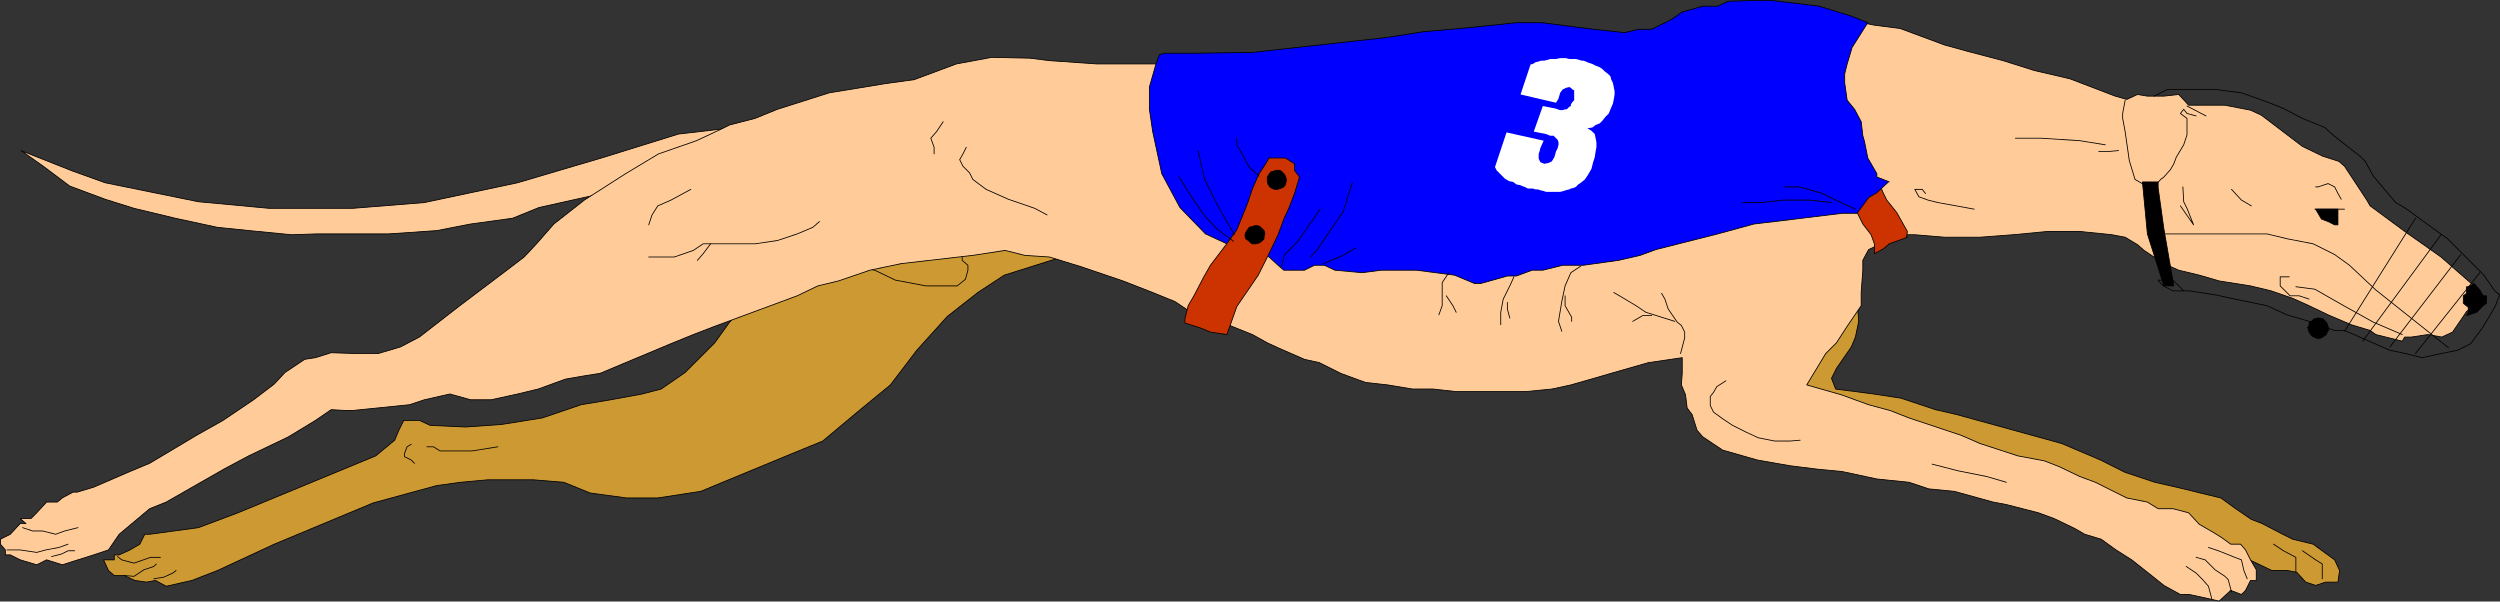 <?xml version="1.0" encoding="UTF-8" standalone="no"?>
<svg
   version="1.0"
   width="129.595mm"
   height="31.181mm"
   id="svg83"
   sodipodi:docname="Dog Racing 1.wmf"
   xmlns:inkscape="http://www.inkscape.org/namespaces/inkscape"
   xmlns:sodipodi="http://sodipodi.sourceforge.net/DTD/sodipodi-0.dtd"
   xmlns="http://www.w3.org/2000/svg"
   xmlns:svg="http://www.w3.org/2000/svg">
  <rect width="100%" height="100%" fill="#333333" stroke="none"/>
  <sodipodi:namedview
     id="namedview83"
     pagecolor="#ffffff"
     bordercolor="#000000"
     borderopacity="0.25"
     inkscape:showpageshadow="2"
     inkscape:pageopacity="0.0"
     inkscape:pagecheckerboard="0"
     inkscape:deskcolor="#d1d1d1"
     inkscape:document-units="mm" />
  <defs
     id="defs1">
    <pattern
       id="WMFhbasepattern"
       patternUnits="userSpaceOnUse"
       width="6"
       height="6"
       x="0"
       y="0" />
  </defs>
  <path
     style="fill:#cc9933;fill-opacity:1;fill-rule:evenodd;stroke:none"
     d="m 209.029,50.033 -12.282,3.88 -5.171,3.395 -5.979,4.688 -5.979,6.628 -5.171,6.79 -6.302,5.173 -6.949,5.82 -7.11,2.91 -16.806,6.951 -8.403,1.293 h -6.141 l -7.11,-0.97 -5.171,-2.102 -5.979,-0.485 h -8.888 l -5.333,0.485 -4.686,0.647 -12.443,3.395 -19.392,8.083 -11.15,5.173 -5.01,1.94 -5.01,1.132 -2.101,-1.132 -1.778,0.323 -2.262,-0.323 -2.101,-0.97 h -1.939 l -1.131,-0.97 -0.97,-2.102 h 2.101 v -0.97 h 0.97 l 2.101,-0.97 1.939,-1.132 0.97,-1.94 h 0.97 l 9.534,-1.293 7.757,-2.91 26.987,-11.154 3.717,-3.071 0.808,-1.94 0.97,-1.94 h 3.07 l 2.101,0.97 6.949,0.323 6.949,-0.485 8.08,-1.293 7.595,-2.587 5.818,-0.97 6.141,-1.132 3.717,-0.97 4.686,-3.233 5.818,-5.82 2.909,-4.041 8.242,-9.214 10.019,-6.951 14.221,-3.071 h 14.221 l 14.221,2.102 z"
     id="path1" />
  <path
     style="fill:none;stroke:#000000;stroke-width:0.162px;stroke-linecap:round;stroke-linejoin:round;stroke-miterlimit:4;stroke-dasharray:none;stroke-opacity:1"
     d="m 209.029,50.033 -12.282,3.88 -5.171,3.395 -5.979,4.688 -5.979,6.628 -5.171,6.79 -6.302,5.173 -6.949,5.82 -7.11,2.91 -16.806,6.951 -8.403,1.293 h -6.141 l -7.11,-0.97 -5.171,-2.102 -5.979,-0.485 h -8.888 l -5.333,0.485 -4.686,0.647 -12.443,3.395 -19.392,8.083 -11.15,5.173 -5.01,1.94 -5.01,1.132 -2.101,-1.132 -1.778,0.323 -2.262,-0.323 -2.101,-0.97 h -1.939 l -1.131,-0.97 -0.97,-2.102 h 2.101 v -0.97 h 0.97 l 2.101,-0.97 1.939,-1.132 0.97,-1.94 h 0.97 l 9.534,-1.293 7.757,-2.91 26.987,-11.154 3.717,-3.071 0.808,-1.94 0.97,-1.94 h 3.07 l 2.101,0.97 6.949,0.323 6.949,-0.485 8.08,-1.293 7.595,-2.587 5.818,-0.97 6.141,-1.132 3.717,-0.97 4.686,-3.233 5.818,-5.82 2.909,-4.041 8.242,-9.214 10.019,-6.951 14.221,-3.071 h 14.221 l 14.221,2.102 5.171,4.041 v 0"
     id="path2" />
  <path
     style="fill:#ffcc99;fill-opacity:1;fill-rule:evenodd;stroke:none"
     d="m 148.106,24.491 -15.19,1.778 -14.544,4.526 -16.968,5.011 -18.261,3.88 -14.059,1.132 H 52.762 L 38.865,39.525 20.604,35.807 14.302,33.544 7.353,30.796 4.121,29.502 l 4.363,3.071 5.171,3.88 6.949,2.587 5.656,1.778 8.08,1.94 8.242,1.778 6.302,0.647 8.242,0.808 4.848,-0.162 h 7.11 6.949 l 9.534,-0.647 6.626,-1.293 8.242,-1.132 5.171,-2.102 13.09,-2.91 h 5.171 l 3.07,-1.132 21.331,-12.124 v 0 z"
     id="path3" />
  <path
     style="fill:none;stroke:#000000;stroke-width:0.162px;stroke-linecap:round;stroke-linejoin:round;stroke-miterlimit:4;stroke-dasharray:none;stroke-opacity:1"
     d="m 148.106,24.491 -15.19,1.778 -14.544,4.526 -16.968,5.011 -18.261,3.88 -14.059,1.132 H 52.762 L 38.865,39.525 20.604,35.807 14.302,33.544 7.353,30.796 4.121,29.502 l 4.363,3.071 5.171,3.88 6.949,2.587 5.656,1.778 8.08,1.94 8.242,1.778 6.302,0.647 8.242,0.808 4.848,-0.162 h 7.11 6.949 l 9.534,-0.647 6.626,-1.293 8.242,-1.132 5.171,-2.102 13.09,-2.91 h 5.171 l 3.07,-1.132 21.331,-12.124 v 0"
     id="path4" />
  <path
     style="fill:#cc9933;fill-opacity:1;fill-rule:evenodd;stroke:none"
     d="m 363.519,54.721 0.646,8.245 -0.646,3.071 -0.808,1.94 -2.909,4.203 -0.97,1.94 0.808,2.102 7.434,0.97 5.333,0.808 6.787,2.263 4.202,0.97 11.15,3.071 9.373,2.587 7.595,3.233 4.848,2.425 5.818,1.94 5.656,1.293 3.232,0.808 4.04,0.97 2.909,2.102 3.07,2.102 2.101,0.808 4.04,2.102 1.939,0.97 4.04,0.97 2.424,1.778 1.778,1.293 0.97,2.102 -0.323,2.263 h -2.424 l -1.939,0.647 -1.939,-0.647 -1.778,-1.94 -1.778,-0.323 h -3.07 l -7.11,-3.395 -4.04,-0.647 -8.08,-2.102 -11.15,-3.88 -16.16,-5.173 -9.211,-4.203 -22.301,-6.951 -13.09,-3.071 -6.302,-3.071 -2.909,-3.88 6.949,-8.245 4.202,-6.143 2.909,-3.071 z"
     id="path5" />
  <path
     style="fill:none;stroke:#000000;stroke-width:0.162px;stroke-linecap:round;stroke-linejoin:round;stroke-miterlimit:4;stroke-dasharray:none;stroke-opacity:1"
     d="m 363.519,54.721 0.646,8.245 -0.646,3.071 -0.808,1.94 -2.909,4.203 -0.97,1.94 0.808,2.102 7.434,0.97 5.333,0.808 6.787,2.263 4.202,0.97 11.15,3.071 9.373,2.587 7.595,3.233 4.848,2.425 5.818,1.94 5.656,1.293 3.232,0.808 4.04,0.97 2.909,2.102 3.07,2.102 2.101,0.808 4.04,2.102 1.939,0.97 4.04,0.97 2.424,1.778 1.778,1.293 0.97,2.102 -0.323,2.263 h -2.424 l -1.939,0.647 -1.939,-0.647 -1.778,-1.94 -1.778,-0.323 h -3.07 l -7.11,-3.395 -4.04,-0.647 -8.08,-2.102 -11.15,-3.88 -16.16,-5.173 -9.211,-4.203 -22.301,-6.951 -13.09,-3.071 -6.302,-3.071 -2.909,-3.88 6.949,-8.245 4.202,-6.143 2.909,-3.071 4.686,-3.233 v 0"
     id="path6" />
  <path
     style="fill:#cc9933;fill-opacity:1;fill-rule:evenodd;stroke:none"
     d="m 189.637,50.033 h -1.131 v 0.97 l 1.131,0.97 v 0.97 l -0.485,1.778 -1.616,1.293 h -3.07 -3.07 l -5.979,-1.132 -4.04,-1.94 -5.171,-0.97 -0.97,-1.94 10.181,-3.071 h 9.05 l 5.171,3.071 z"
     id="path7" />
  <path
     style="fill:none;stroke:#000000;stroke-width:0.162px;stroke-linecap:round;stroke-linejoin:round;stroke-miterlimit:4;stroke-dasharray:none;stroke-opacity:1"
     d="m 189.637,50.033 h -1.131 v 0.97 l 1.131,0.97 v 0.97 l -0.485,1.778 -1.616,1.293 h -3.07 -3.07 l -5.979,-1.132 -4.04,-1.94 -5.171,-0.97 -0.97,-1.94 10.181,-3.071 h 9.05 l 5.171,3.071 v 0"
     id="path8" />
  <path
     style="fill:#ffcc99;fill-opacity:1;fill-rule:evenodd;stroke:none"
     d="m 484.557,57.954 0.162,-1.94 -6.464,-5.658 -7.11,-5.011 -6.787,-5.011 -0.646,-1.132 -4.363,-6.628 -1.131,-0.97 -3.07,-0.97 -4.04,-1.94 -4.04,-3.071 -4.04,-3.071 -2.101,-0.97 -5.01,-0.97 h -2.101 -2.909 -2.101 l -1.939,-2.102 -2.909,0.323 h -3.232 l -1.939,-0.323 -2.101,0.97 -2.262,-0.647 -8.888,-3.395 -6.949,-1.617 -6.141,-1.94 -6.787,-1.778 -4.686,-1.293 -5.656,-2.102 -3.07,-1.132 -5.01,-0.647 -3.232,-0.647 h -1.131 -1.939 L 334.592,5.254 228.098,12.528 h -6.141 -6.949 l -9.373,-0.647 -3.878,-0.485 -7.434,-0.162 -6.949,1.293 -8.242,3.071 -5.818,0.808 -10.827,1.778 -10.181,3.233 -4.363,1.778 -5.01,1.293 -1.293,0.647 -5.171,2.425 -7.434,2.587 -6.464,3.88 -8.08,5.173 -5.979,4.688 -3.394,3.88 -2.424,2.587 -3.394,2.587 -9.211,6.951 -7.918,6.143 -3.717,1.94 -4.363,1.293 h -4.363 l -4.848,-0.162 -3.07,0.97 -2.101,0.323 -3.878,2.587 -2.101,2.263 -4.04,3.071 -5.979,4.041 -5.171,2.91 -9.211,5.496 -3.878,1.617 -7.11,3.071 -3.232,0.97 h -0.808 l -2.101,1.132 -0.97,0.808 H 9.13 L 7.191,100.47 6.06,101.602 H 3.959 l 1.131,0.97 H 3.959 l -1.939,2.102 -1.939,0.97 v 0.97 l 0.97,1.132 v 0.97 h 0.97 l 1.939,0.97 3.232,0.97 1.939,-0.97 3.07,0.97 6.141,-1.94 2.909,-0.97 2.101,-3.071 5.979,-5.011 3.232,-1.293 11.312,-6.466 4.848,-2.587 7.757,-3.718 5.333,-3.233 3.07,-2.102 2.909,0.162 h 1.293 l 11.15,-1.132 2.909,-0.97 5.01,-1.132 4.04,1.132 h 4.04 l 5.171,-1.132 4.04,-0.97 5.333,-1.94 3.717,-0.647 3.07,-0.485 5.01,-2.102 8.888,-3.718 4.363,-1.778 4.202,-1.617 16.16,-5.981 4.04,-1.94 4.04,-0.97 6.141,-2.102 6.141,-1.293 14.059,-1.617 6.302,-0.97 3.878,0.97 4.848,0.323 6.302,1.94 8.08,2.748 5.818,2.263 4.363,1.778 2.909,1.94 4.04,0.97 4.202,1.94 4.04,1.617 2.909,1.617 2.101,0.97 5.171,2.263 2.909,0.647 4.202,2.102 4.848,1.778 4.363,0.485 4.848,0.808 h 4.04 l 4.363,0.485 h 3.717 6.464 3.717 l 5.01,-0.485 3.717,-0.808 4.525,-1.293 3.878,-1.132 6.787,-1.94 6.626,-0.97 v 3.071 l -0.162,2.263 0.808,1.94 0.323,2.587 0.97,1.293 0.97,3.071 1.131,1.293 3.878,2.587 6.787,1.94 6.464,1.132 5.171,0.647 5.01,0.485 6.787,1.455 6.302,0.647 3.878,1.293 5.01,0.485 7.595,2.102 2.586,0.485 6.302,1.617 3.07,1.132 4.04,1.94 1.939,1.132 3.232,0.97 2.909,2.102 3.07,1.94 3.07,2.425 3.232,2.587 3.232,1.778 h 1.778 l 3.717,0.808 2.101,0.485 2.262,-2.102 2.101,0.808 0.808,-0.808 0.97,-1.94 h 1.131 v -2.102 l -1.131,-1.94 -0.97,-1.94 -0.97,-1.132 h -1.939 l -1.778,-1.293 -1.293,-0.808 -1.939,-1.132 -1.131,-0.647 -2.101,-2.263 -3.07,-0.808 h -2.909 l -2.101,-1.293 -4.04,-0.808 -6.141,-3.071 -3.07,-1.132 -4.04,-1.94 -2.909,-1.132 -5.171,-0.97 -7.434,-2.425 -3.717,-1.617 -2.909,-0.97 -7.272,-2.425 -3.717,-1.455 -4.202,-1.132 -5.333,-1.94 -6.787,-1.94 3.717,-6.143 2.101,-2.102 2.101,-3.233 2.747,-4.041 v -2.587 l 0.323,-4.365 v -1.94 l 1.131,-2.102 4.04,-1.94 2.909,-0.97 h 2.101 l 5.818,0.485 h 6.949 l 6.464,-0.485 6.787,-0.647 h 6.302 l 6.302,0.647 2.586,0.485 2.424,1.455 1.293,1.132 3.878,2.587 2.909,1.293 4.04,0.97 3.878,1.132 3.07,0.485 3.07,0.485 4.04,0.97 4.202,1.455 3.232,1.455 3.717,1.778 4.525,1.94 3.717,1.132 1.131,0.808 5.171,1.293 0.485,-0.808 h 1.293 l 3.232,-0.485 2.747,0.485 2.101,-0.97 2.101,-3.071 0.646,-0.97 1.454,-1.132 0.97,-0.808 -0.97,-1.132 v 0 z"
     id="path9" />
  <path
     style="fill:none;stroke:#000000;stroke-width:0.162px;stroke-linecap:round;stroke-linejoin:round;stroke-miterlimit:4;stroke-dasharray:none;stroke-opacity:1"
     d="m 484.557,57.954 0.162,-1.94 -6.464,-5.658 -7.11,-5.011 -6.787,-5.011 -0.646,-1.132 -4.363,-6.628 -1.131,-0.97 -3.07,-0.97 -4.04,-1.94 -4.04,-3.071 -4.04,-3.071 -2.101,-0.97 -5.01,-0.97 h -2.101 -2.909 -2.101 l -1.939,-2.102 -2.909,0.323 h -3.232 l -1.939,-0.323 -2.101,0.97 -2.262,-0.647 -8.888,-3.395 -6.949,-1.617 -6.141,-1.94 -6.787,-1.778 -4.686,-1.293 -5.656,-2.102 -3.07,-1.132 -5.01,-0.647 -3.232,-0.647 h -1.131 -1.939 L 334.592,5.254 228.098,12.528 h -6.141 -6.949 l -9.373,-0.647 -3.878,-0.485 -7.434,-0.162 -6.949,1.293 -8.242,3.071 -5.818,0.808 -10.827,1.778 -10.181,3.233 -4.363,1.778 -5.01,1.293 -1.293,0.647 -5.171,2.425 -7.434,2.587 -6.464,3.88 -8.08,5.173 -5.979,4.688 -3.394,3.88 -2.424,2.587 -3.394,2.587 -9.211,6.951 -7.918,6.143 -3.717,1.94 -4.363,1.293 h -4.363 l -4.848,-0.162 -3.07,0.97 -2.101,0.323 -3.878,2.587 -2.101,2.263 -4.04,3.071 -5.979,4.041 -5.171,2.91 -9.211,5.496 -3.878,1.617 -7.11,3.071 -3.232,0.97 h -0.808 l -2.101,1.132 -0.97,0.808 H 9.13 L 7.191,100.47 6.06,101.602 H 3.959 l 1.131,0.97 H 3.959 l -1.939,2.102 -1.939,0.97 v 0.97 l 0.97,1.132 v 0.97 h 0.97 l 1.939,0.97 3.232,0.97 1.939,-0.97 3.07,0.97 6.141,-1.94 2.909,-0.97 2.101,-3.071 5.979,-5.011 3.232,-1.293 11.312,-6.466 4.848,-2.587 7.757,-3.718 5.333,-3.233 3.07,-2.102 2.909,0.162 h 1.293 l 11.15,-1.132 2.909,-0.97 5.01,-1.132 4.04,1.132 h 4.04 l 5.171,-1.132 4.04,-0.97 5.333,-1.94 3.717,-0.647 3.07,-0.485 5.01,-2.102 8.888,-3.718 4.363,-1.778 4.202,-1.617 16.16,-5.981 4.04,-1.94 4.04,-0.97 6.141,-2.102 6.141,-1.293 14.059,-1.617 6.302,-0.97 3.878,0.97 4.848,0.323 6.302,1.94 8.08,2.748 5.818,2.263 4.363,1.778 2.909,1.94 4.04,0.97 4.202,1.94 4.04,1.617 2.909,1.617 2.101,0.97 5.171,2.263 2.909,0.647 4.202,2.102 4.848,1.778 4.363,0.485 4.848,0.808 h 4.04 l 4.363,0.485 h 3.717 6.464 3.717 l 5.01,-0.485 3.717,-0.808 4.525,-1.293 3.878,-1.132 6.787,-1.94 6.626,-0.97 v 3.071 l -0.162,2.263 0.808,1.94 0.323,2.587 0.97,1.293 0.97,3.071 1.131,1.293 3.878,2.587 6.787,1.94 6.464,1.132 5.171,0.647 5.01,0.485 6.787,1.455 6.302,0.647 3.878,1.293 5.01,0.485 7.595,2.102 2.586,0.485 6.302,1.617 3.07,1.132 4.04,1.94 1.939,1.132 3.232,0.97 2.909,2.102 3.07,1.94 3.07,2.425 3.232,2.587 3.232,1.778 h 1.778 l 3.717,0.808 2.101,0.485 2.262,-2.102 2.101,0.808 0.808,-0.808 0.97,-1.94 h 1.131 v -2.102 l -1.131,-1.94 -0.97,-1.94 -0.97,-1.132 h -1.939 l -1.778,-1.293 -1.293,-0.808 -1.939,-1.132 -1.131,-0.647 -2.101,-2.263 -3.07,-0.808 h -2.909 l -2.101,-1.293 -4.04,-0.808 -6.141,-3.071 -3.07,-1.132 -4.04,-1.94 -2.909,-1.132 -5.171,-0.97 -7.434,-2.425 -3.717,-1.617 -2.909,-0.97 -7.272,-2.425 -3.717,-1.455 -4.202,-1.132 -5.333,-1.94 -6.787,-1.94 3.717,-6.143 2.101,-2.102 2.101,-3.233 2.747,-4.041 v -2.587 l 0.323,-4.365 v -1.94 l 1.131,-2.102 4.04,-1.94 2.909,-0.97 h 2.101 l 5.818,0.485 h 6.949 l 6.464,-0.485 6.787,-0.647 h 6.302 l 6.302,0.647 2.586,0.485 2.424,1.455 1.293,1.132 3.878,2.587 2.909,1.293 4.04,0.97 3.878,1.132 3.07,0.485 3.07,0.485 4.04,0.97 4.202,1.455 3.232,1.455 3.717,1.778 4.525,1.94 3.717,1.132 1.131,0.808 5.171,1.293 0.485,-0.808 h 1.293 l 3.232,-0.485 2.747,0.485 2.101,-0.97 2.101,-3.071 0.646,-0.97 1.454,-1.132 0.97,-0.808 -0.97,-1.132 v 0"
     id="path10" />
  <path
     style="fill:#cc3300;fill-opacity:1;fill-rule:evenodd;stroke:none"
     d="m 373.538,46.477 0.162,-1.132 -2.101,-3.718 -1.939,-2.425 -0.646,-1.293 -0.97,-2.263 -0.97,-0.97 h -2.101 l -3.07,3.233 -0.97,0.97 0.97,0.97 1.616,1.132 1.454,2.91 1.616,2.102 0.646,1.778 v 1.94 l 1.778,-0.97 1.131,-0.97 3.555,-1.293 v 0 z"
     id="path11" />
  <path
     style="fill:none;stroke:#000000;stroke-width:0.162px;stroke-linecap:round;stroke-linejoin:round;stroke-miterlimit:4;stroke-dasharray:none;stroke-opacity:1"
     d="m 373.538,46.477 0.162,-1.132 -2.101,-3.718 -1.939,-2.425 -0.646,-1.293 -0.97,-2.263 -0.97,-0.97 h -2.101 l -3.07,3.233 -0.97,0.97 0.97,0.97 1.616,1.132 1.454,2.91 1.616,2.102 0.646,1.778 v 1.94 l 1.778,-0.97 1.131,-0.97 3.555,-1.293 v 0"
     id="path12" />
  <path
     style="fill:#0000ff;fill-opacity:1;fill-rule:evenodd;stroke:none"
     d="m 369.983,35.645 -2.262,2.102 -1.616,0.97 -2.262,3.071 h -2.909 l -9.211,1.132 -8.08,0.97 -7.11,1.94 -12.12,3.071 -3.07,1.132 -4.202,0.97 -6.949,0.97 h -4.04 l -3.878,0.97 h -2.101 l -3.07,1.132 h -1.778 l -5.171,1.455 h -1.293 l -3.878,-1.617 -7.434,-0.97 h -3.878 -3.07 l -3.717,0.485 -5.333,-0.485 -2.101,-0.97 h -1.939 l -1.939,0.97 h -4.04 l -1.131,-0.97 -2.101,-1.94 h -1.939 l -3.07,-1.132 -2.909,-1.132 -4.202,-1.94 -5.01,-5.173 -3.555,-6.628 -1.778,-8.245 -0.646,-4.365 v -4.365 l 1.293,-4.526 0.646,-1.778 0.97,-0.323 h 5.979 l 11.312,-0.162 26.179,-2.91 7.272,-1.132 9.05,-0.808 9.211,-0.97 h 5.01 l 5.01,0.647 5.171,0.647 5.979,0.647 2.747,-0.647 h 2.586 l 3.878,-1.94 2.101,-1.455 4.04,-1.132 h 2.909 l 2.101,-0.97 5.656,-0.162 h 2.747 l 5.494,0.647 3.878,0.485 6.302,1.94 3.232,1.293 -3.07,4.85 -0.97,3.233 -0.485,1.94 v 1.778 l 0.485,3.395 1.454,1.778 1.293,2.425 0.323,2.748 0.323,1.132 0.646,3.233 1.778,3.071 v 0.647 l 2.424,0.97 v 0 z"
     id="path13" />
  <path
     style="fill:none;stroke:#000000;stroke-width:0.162px;stroke-linecap:round;stroke-linejoin:round;stroke-miterlimit:4;stroke-dasharray:none;stroke-opacity:1"
     d="m 369.983,35.645 -2.262,2.102 -1.616,0.97 -2.262,3.071 h -2.909 l -9.211,1.132 -8.08,0.97 -7.11,1.94 -12.12,3.071 -3.07,1.132 -4.202,0.97 -6.949,0.97 h -4.04 l -3.878,0.97 h -2.101 l -3.07,1.132 h -1.778 l -5.171,1.455 h -1.293 l -3.878,-1.617 -7.434,-0.97 h -3.878 -3.07 l -3.717,0.485 -5.333,-0.485 -2.101,-0.97 h -1.939 l -1.939,0.97 h -4.04 l -1.131,-0.97 -2.101,-1.94 h -1.939 l -3.07,-1.132 -2.909,-1.132 -4.202,-1.94 -5.01,-5.173 -3.555,-6.628 -1.778,-8.245 -0.646,-4.365 v -4.365 l 1.293,-4.526 0.646,-1.778 0.97,-0.323 h 5.979 l 11.312,-0.162 26.179,-2.91 7.272,-1.132 9.05,-0.808 9.211,-0.97 h 5.01 l 5.01,0.647 5.171,0.647 5.979,0.647 2.747,-0.647 h 2.586 l 3.878,-1.94 2.101,-1.455 4.04,-1.132 h 2.909 l 2.101,-0.97 5.656,-0.162 h 2.747 l 5.494,0.647 3.878,0.485 6.302,1.94 3.232,1.293 -3.07,4.85 -0.97,3.233 -0.485,1.94 v 1.778 l 0.485,3.395 1.454,1.778 1.293,2.425 0.323,2.748 0.323,1.132 0.646,3.233 1.778,3.071 v 0.647 l 2.424,0.97 v 0"
     id="path14" />
  <path
     style="fill:#cc3300;fill-opacity:1;fill-rule:evenodd;stroke:none"
     d="m 240.38,65.552 1.939,-5.496 4.202,-6.143 1.939,-3.88 1.939,-4.041 1.131,-3.071 0.97,-2.102 1.131,-2.91 0.97,-3.233 -0.97,-1.293 v -1.293 l -1.778,-1.132 h -3.232 l -0.646,1.132 -1.293,1.94 -1.293,2.91 -0.97,2.91 -2.101,5.173 -2.101,2.91 -3.07,4.041 -1.293,2.263 -1.939,3.718 -1.131,1.94 -0.646,2.587 v 0.808 l 3.07,0.97 1.939,0.808 3.232,0.485 z"
     id="path15" />
  <path
     style="fill:none;stroke:#000000;stroke-width:0.162px;stroke-linecap:round;stroke-linejoin:round;stroke-miterlimit:4;stroke-dasharray:none;stroke-opacity:1"
     d="m 240.38,65.552 1.939,-5.496 4.202,-6.143 1.939,-3.88 1.939,-4.041 1.131,-3.071 0.97,-2.102 1.131,-2.91 0.97,-3.233 -0.97,-1.293 v -1.293 l -1.778,-1.132 h -3.232 l -0.646,1.132 -1.293,1.94 -1.293,2.91 -0.97,2.91 -2.101,5.173 -2.101,2.91 -3.07,4.041 -1.293,2.263 -1.939,3.718 -1.131,1.94 -0.646,2.587 v 0.808 l 3.07,0.97 1.939,0.808 3.232,0.485 v 0"
     id="path16" />
  <path
     style="fill:none;stroke:#000000;stroke-width:0.162px;stroke-linecap:round;stroke-linejoin:round;stroke-miterlimit:4;stroke-dasharray:none;stroke-opacity:1"
     d="m 422.018,18.833 2.586,-1.293 h 5.171 4.363 l 5.01,0.647 5.01,1.778 3.232,1.293 3.717,1.94 4.363,1.778 1.778,1.617 5.171,4.041 0.97,0.97 1.616,2.91 2.586,3.071 1.778,2.102 1.939,1.132 4.202,3.071 4.04,2.91 3.07,3.071 4.04,4.041 2.101,3.071 0.97,0.808 -0.808,2.102 -1.293,2.263 -1.293,2.102 -2.262,3.071 -2.586,1.293 -3.232,0.647 -3.717,0.808 -3.232,-0.808 -3.07,-0.647 -8.888,-3.88 h -1.939 l -5.01,-1.778 -4.363,-1.293 -3.878,-1.778 -6.302,-1.293 -3.717,-0.808 -5.171,-0.808 h -3.232 l -1.939,-0.97 -0.97,-1.132 h 0.97 1.939 l 1.131,1.132 0.97,0.97"
     id="path17" />
  <path
     style="fill:#000000;fill-opacity:1;fill-rule:evenodd;stroke:none"
     d="m 422.826,35.645 h -1.131 -1.939 l 0.97,10.184 3.232,10.184 h 1.939 l -1.939,-11.154 -1.131,-8.083 V 35.645 Z"
     id="path18" />
  <path
     style="fill:none;stroke:#000000;stroke-width:0.162px;stroke-linecap:round;stroke-linejoin:round;stroke-miterlimit:4;stroke-dasharray:none;stroke-opacity:1"
     d="m 422.826,35.645 h -1.131 -1.939 l 0.97,10.184 3.232,10.184 h 1.939 l -1.939,-11.154 -1.131,-8.083 v -1.132 0"
     id="path19" />
  <path
     style="fill:none;stroke:#000000;stroke-width:0.162px;stroke-linecap:round;stroke-linejoin:round;stroke-miterlimit:4;stroke-dasharray:none;stroke-opacity:1"
     d="m 420.725,45.83 h 23.432 l 4.04,0.97 5.01,0.97 4.202,2.102 2.909,2.102 5.171,4.85 14.221,11.316"
     id="path20" />
  <path
     style="fill:none;stroke:#000000;stroke-width:0.162px;stroke-linecap:round;stroke-linejoin:round;stroke-miterlimit:4;stroke-dasharray:none;stroke-opacity:1"
     d="M 473.245,42.758 459.347,64.906"
     id="path21" />
  <path
     style="fill:none;stroke:#000000;stroke-width:0.162px;stroke-linecap:round;stroke-linejoin:round;stroke-miterlimit:4;stroke-dasharray:none;stroke-opacity:1"
     d="M 478.255,45.992 462.903,66.845"
     id="path22" />
  <path
     style="fill:#000000;fill-opacity:1;fill-rule:evenodd;stroke:none"
     d="m 483.264,61.834 1.939,-0.647 1.293,-1.293 0.646,-0.485 v -1.455 h -0.646 l -0.646,-1.132 -1.131,-1.293 -1.131,0.647 h -0.323 v 1.293 l -0.646,0.485 v 1.455 l 0.97,0.808 v 0.97 l -0.323,0.647 z"
     id="path23" />
  <path
     style="fill:none;stroke:#000000;stroke-width:0.162px;stroke-linecap:round;stroke-linejoin:round;stroke-miterlimit:4;stroke-dasharray:none;stroke-opacity:1"
     d="m 483.264,61.834 1.939,-0.647 1.293,-1.293 0.646,-0.485 v -1.455 h -0.646 l -0.646,-1.132 -1.131,-1.293 -1.131,0.647 h -0.323 v 1.293 l -0.646,0.485 v 1.455 l 0.97,0.808 v 0.97 l -0.323,0.647 v 0"
     id="path24" />
  <path
     style="fill:none;stroke:#000000;stroke-width:0.162px;stroke-linecap:round;stroke-linejoin:round;stroke-miterlimit:4;stroke-dasharray:none;stroke-opacity:1"
     d="M 482.133,49.871 468.235,67.977"
     id="path25" />
  <path
     style="fill:none;stroke:#000000;stroke-width:0.162px;stroke-linecap:round;stroke-linejoin:round;stroke-miterlimit:4;stroke-dasharray:none;stroke-opacity:1"
     d="M 485.85,53.428 473.245,69.27"
     id="path26" />
  <path
     style="fill:#000000;fill-opacity:1;fill-rule:evenodd;stroke:none"
     d="m 452.075,64.259 0.323,-0.485 v -0.485 l 0.646,-0.485 0.323,-0.323 0.646,-0.162 h 0.485 l 0.646,0.162 0.485,0.485 0.323,0.485 0.162,0.485 0.162,0.647 -0.323,0.485 -0.162,0.485 -0.485,0.323 -0.485,0.323 -0.646,0.162 -0.485,-0.162 -0.646,-0.323 -0.323,-0.323 -0.323,-0.485 -0.162,-0.647 v -0.162 0 z"
     id="path27" />
  <path
     style="fill:none;stroke:#000000;stroke-width:0.162px;stroke-linecap:round;stroke-linejoin:round;stroke-miterlimit:4;stroke-dasharray:none;stroke-opacity:1"
     d="m 452.075,64.259 0.323,-0.485 v -0.485 l 0.646,-0.485 0.323,-0.323 0.646,-0.162 h 0.485 l 0.646,0.162 0.485,0.485 0.323,0.485 0.162,0.485 0.162,0.647 -0.323,0.485 -0.162,0.485 -0.485,0.323 -0.485,0.323 -0.646,0.162 -0.485,-0.162 -0.646,-0.323 -0.323,-0.323 -0.323,-0.485 -0.162,-0.647 v -0.162 0"
     id="path28" />
  <path
     style="fill:#000000;fill-opacity:1;fill-rule:evenodd;stroke:none"
     d="m 458.055,40.98 h -4.363 l 1.131,1.94 1.293,0.485 1.293,0.647 h 0.646 v -1.132 -1.94 z"
     id="path29" />
  <path
     style="fill:none;stroke:#000000;stroke-width:0.162px;stroke-linecap:round;stroke-linejoin:round;stroke-miterlimit:4;stroke-dasharray:none;stroke-opacity:1"
     d="m 458.055,40.98 h -4.363 l 1.131,1.94 1.293,0.485 1.293,0.647 h 0.646 v -1.132 -1.94 0"
     id="path30" />
  <path
     style="fill:none;stroke:#000000;stroke-width:0.162px;stroke-linecap:round;stroke-linejoin:round;stroke-miterlimit:4;stroke-dasharray:none;stroke-opacity:1"
     d="m 393.092,94.489 -3.878,-1.132 -5.656,-1.132 -5.01,-1.293"
     id="path31" />
  <path
     style="fill:none;stroke:#000000;stroke-width:0.162px;stroke-linecap:round;stroke-linejoin:round;stroke-miterlimit:4;stroke-dasharray:none;stroke-opacity:1"
     d="m 352.692,86.244 -1.939,0.162 h -3.07 l -3.232,-0.647 -2.424,-1.132 -2.586,-1.293 -1.939,-1.293 -1.778,-1.293 -0.646,-1.293 v -1.778 l 0.646,-0.808 0.646,-1.132 1.778,-1.132"
     id="path32" />
  <path
     style="fill:none;stroke:#000000;stroke-width:0.162px;stroke-linecap:round;stroke-linejoin:round;stroke-miterlimit:4;stroke-dasharray:none;stroke-opacity:1"
     d="m 329.26,69.27 0.808,-3.071 v -1.132 l -0.646,-1.293 -0.808,-0.647 -1.778,-2.587 -0.646,-1.94 -0.646,-1.132"
     id="path33" />
  <path
     style="fill:none;stroke:#000000;stroke-width:0.162px;stroke-linecap:round;stroke-linejoin:round;stroke-miterlimit:4;stroke-dasharray:none;stroke-opacity:1"
     d="m 328.128,62.966 -5.656,-1.778 -1.939,-1.293 -3.232,-1.94 -1.131,-0.647"
     id="path34" />
  <path
     style="fill:none;stroke:#000000;stroke-width:0.162px;stroke-linecap:round;stroke-linejoin:round;stroke-miterlimit:4;stroke-dasharray:none;stroke-opacity:1"
     d="m 323.604,61.834 h -1.778 l -1.939,1.132"
     id="path35" />
  <path
     style="fill:none;stroke:#000000;stroke-width:0.162px;stroke-linecap:round;stroke-linejoin:round;stroke-miterlimit:4;stroke-dasharray:none;stroke-opacity:1"
     d="m 363.519,40.98 -3.878,-1.778 -2.586,-1.293 -4.525,-1.293 h -2.909"
     id="path36" />
  <path
     style="fill:none;stroke:#000000;stroke-width:0.162px;stroke-linecap:round;stroke-linejoin:round;stroke-miterlimit:4;stroke-dasharray:none;stroke-opacity:1"
     d="m 358.832,39.687 -4.363,-0.485 h -5.01 l -4.363,0.485 h -3.717"
     id="path37" />
  <path
     style="fill:none;stroke:#000000;stroke-width:0.162px;stroke-linecap:round;stroke-linejoin:round;stroke-miterlimit:4;stroke-dasharray:none;stroke-opacity:1"
     d="m 386.789,40.98 -7.11,-1.293 -1.939,-0.485 -1.778,-0.647 -0.808,-1.455 h 1.454 l 0.646,0.808"
     id="path38" />
  <path
     style="fill:none;stroke:#000000;stroke-width:0.162px;stroke-linecap:round;stroke-linejoin:round;stroke-miterlimit:4;stroke-dasharray:none;stroke-opacity:1"
     d="m 428.482,20.773 3.717,1.94"
     id="path39" />
  <path
     style="fill:none;stroke:#000000;stroke-width:0.162px;stroke-linecap:round;stroke-linejoin:round;stroke-miterlimit:4;stroke-dasharray:none;stroke-opacity:1"
     d="m 430.26,22.713 -1.778,-0.485 -0.646,-0.808 -0.646,0.808 1.293,0.97 v 1.293 1.94 l -0.646,1.94 -1.454,2.425 -0.485,1.293 -0.646,1.132 -1.293,1.455 -0.646,0.485 -1.293,1.455 h -1.293 l -1.293,-0.808 -1.131,-0.647 -1.131,-3.718 -0.808,-5.658 -0.485,-2.587 v -0.97 l 0.485,-2.587"
     id="path40" />
  <path
     style="fill:none;stroke:#000000;stroke-width:0.162px;stroke-linecap:round;stroke-linejoin:round;stroke-miterlimit:4;stroke-dasharray:none;stroke-opacity:1"
     d="m 415.069,29.502 -1.778,0.162 h -2.101"
     id="path41" />
  <path
     style="fill:none;stroke:#000000;stroke-width:0.162px;stroke-linecap:round;stroke-linejoin:round;stroke-miterlimit:4;stroke-dasharray:none;stroke-opacity:1"
     d="m 412.484,28.371 -5.01,-0.808 -7.595,-0.485 h -5.01"
     id="path42" />
  <path
     style="fill:none;stroke:#000000;stroke-width:0.162px;stroke-linecap:round;stroke-linejoin:round;stroke-miterlimit:4;stroke-dasharray:none;stroke-opacity:1"
     d="m 470.659,65.552 -5.656,-2.425 -5.818,-3.233 -5.656,-3.233 -3.717,-0.485"
     id="path43" />
  <path
     style="fill:none;stroke:#000000;stroke-width:0.162px;stroke-linecap:round;stroke-linejoin:round;stroke-miterlimit:4;stroke-dasharray:none;stroke-opacity:1"
     d="m 448.52,54.236 h -1.778 v 1.293 0.485 l 0.646,0.647 1.293,1.293 h 1.778 l 1.939,0.647"
     id="path44" />
  <path
     style="fill:none;stroke:#000000;stroke-width:0.162px;stroke-linecap:round;stroke-linejoin:round;stroke-miterlimit:4;stroke-dasharray:none;stroke-opacity:1"
     d="m 458.701,39.04 -0.646,-1.132 -0.646,-1.293 -1.293,-0.647 -1.939,0.647 h -0.485"
     id="path45" />
  <path
     style="fill:none;stroke:#000000;stroke-width:0.162px;stroke-linecap:round;stroke-linejoin:round;stroke-miterlimit:4;stroke-dasharray:none;stroke-opacity:1"
     d="m 453.53,40.98 h 5.818"
     id="path46" />
  <path
     style="fill:none;stroke:#000000;stroke-width:0.162px;stroke-linecap:round;stroke-linejoin:round;stroke-miterlimit:4;stroke-dasharray:none;stroke-opacity:1"
     d="m 454.984,113.403 v -1.617 -1.293 l -1.293,-0.808 -2.586,-1.778"
     id="path47" />
  <path
     style="fill:none;stroke:#000000;stroke-width:0.162px;stroke-linecap:round;stroke-linejoin:round;stroke-miterlimit:4;stroke-dasharray:none;stroke-opacity:1"
     d="m 449.813,112.11 v -1.132 -1.778 l -2.424,-1.293 -1.939,-1.293"
     id="path48" />
  <path
     style="fill:none;stroke:#000000;stroke-width:0.162px;stroke-linecap:round;stroke-linejoin:round;stroke-miterlimit:4;stroke-dasharray:none;stroke-opacity:1"
     d="m 440.279,113.403 -0.646,-1.617 -0.485,-2.102 -1.293,-0.485 -3.232,-1.293 -1.939,-0.647"
     id="path49" />
  <path
     style="fill:none;stroke:#000000;stroke-width:0.162px;stroke-linecap:round;stroke-linejoin:round;stroke-miterlimit:4;stroke-dasharray:none;stroke-opacity:1"
     d="m 437.208,115.989 -0.646,-2.425 -0.646,-0.647 -1.939,-1.293 -1.939,-1.94 -1.778,-0.485"
     id="path50" />
  <path
     style="fill:none;stroke:#000000;stroke-width:0.162px;stroke-linecap:round;stroke-linejoin:round;stroke-miterlimit:4;stroke-dasharray:none;stroke-opacity:1"
     d="m 433.33,117.283 -0.646,-2.425 -1.131,-1.293 -1.293,-1.293 -1.939,-1.293"
     id="path51" />
  <path
     style="fill:none;stroke:#000000;stroke-width:0.162px;stroke-linecap:round;stroke-linejoin:round;stroke-miterlimit:4;stroke-dasharray:none;stroke-opacity:1"
     d="m 259.287,51.65 3.878,-1.617 2.424,-1.455"
     id="path52" />
  <path
     style="fill:none;stroke:#000000;stroke-width:0.162px;stroke-linecap:round;stroke-linejoin:round;stroke-miterlimit:4;stroke-dasharray:none;stroke-opacity:1"
     d="m 264.943,35.807 -1.778,5.658 -2.586,3.718 -2.586,3.88 -1.293,1.293"
     id="path53" />
  <path
     style="fill:none;stroke:#000000;stroke-width:0.162px;stroke-linecap:round;stroke-linejoin:round;stroke-miterlimit:4;stroke-dasharray:none;stroke-opacity:1"
     d="m 258.641,40.98 -4.363,6.305 -2.586,2.587 -0.646,2.425"
     id="path54" />
  <path
     style="fill:none;stroke:#000000;stroke-width:0.162px;stroke-linecap:round;stroke-linejoin:round;stroke-miterlimit:4;stroke-dasharray:none;stroke-opacity:1"
     d="m 234.724,29.502 1.293,5.658 2.586,5.173 3.232,5.658"
     id="path55" />
  <path
     style="fill:none;stroke:#000000;stroke-width:0.162px;stroke-linecap:round;stroke-linejoin:round;stroke-miterlimit:4;stroke-dasharray:none;stroke-opacity:1"
     d="m 241.673,47.285 -3.232,-2.425 -2.424,-2.587 -2.586,-3.718 -2.424,-3.88"
     id="path56" />
  <path
     style="fill:none;stroke:#000000;stroke-width:0.162px;stroke-linecap:round;stroke-linejoin:round;stroke-miterlimit:4;stroke-dasharray:none;stroke-opacity:1"
     d="m 246.682,34.514 -1.939,-1.778 -1.293,-2.425 -1.131,-1.94 v -1.293"
     id="path57" />
  <path
     style="fill:none;stroke:#000000;stroke-width:0.162px;stroke-linecap:round;stroke-linejoin:round;stroke-miterlimit:4;stroke-dasharray:none;stroke-opacity:1"
     d="m 189.314,28.856 -0.646,1.293 -0.646,1.132 0.646,1.293 1.293,1.293 0.646,1.293 2.586,1.94 4.363,1.94 5.171,1.778 2.424,1.293"
     id="path58" />
  <path
     style="fill:none;stroke:#000000;stroke-width:0.162px;stroke-linecap:round;stroke-linejoin:round;stroke-miterlimit:4;stroke-dasharray:none;stroke-opacity:1"
     d="m 184.789,23.844 -1.293,1.94 -1.131,1.293 0.646,1.778 v 1.293"
     id="path59" />
  <path
     style="fill:none;stroke:#000000;stroke-width:0.162px;stroke-linecap:round;stroke-linejoin:round;stroke-miterlimit:4;stroke-dasharray:none;stroke-opacity:1"
     d="m 427.674,36.615 0.162,2.91 0.646,1.293 1.293,3.233 -2.586,-3.718"
     id="path60" />
  <path
     style="fill:none;stroke:#000000;stroke-width:0.162px;stroke-linecap:round;stroke-linejoin:round;stroke-miterlimit:4;stroke-dasharray:none;stroke-opacity:1"
     d="m 441.087,40.334 -1.939,-1.132 -1.939,-2.102"
     id="path61" />
  <path
     style="fill:none;stroke:#000000;stroke-width:0.162px;stroke-linecap:round;stroke-linejoin:round;stroke-miterlimit:4;stroke-dasharray:none;stroke-opacity:1"
     d="m 309.706,52.135 -1.939,1.293 -1.131,2.587 -0.646,3.071 -0.646,3.88 0.646,1.94"
     id="path62" />
  <path
     style="fill:none;stroke:#000000;stroke-width:0.162px;stroke-linecap:round;stroke-linejoin:round;stroke-miterlimit:4;stroke-dasharray:none;stroke-opacity:1"
     d="m 296.616,54.236 -0.808,1.778 -1.293,2.587 -0.485,2.587 v 1.778 0.647"
     id="path63" />
  <path
     style="fill:none;stroke:#000000;stroke-width:0.162px;stroke-linecap:round;stroke-linejoin:round;stroke-miterlimit:4;stroke-dasharray:none;stroke-opacity:1"
     d="m 283.85,53.428 -1.293,1.94 v 1.94 2.587 l -0.646,1.778"
     id="path64" />
  <path
     style="fill:none;stroke:#000000;stroke-width:0.162px;stroke-linecap:round;stroke-linejoin:round;stroke-miterlimit:4;stroke-dasharray:none;stroke-opacity:1"
     d="m 283.365,57.954 1.293,1.94 0.646,1.293"
     id="path65" />
  <path
     style="fill:none;stroke:#000000;stroke-width:0.162px;stroke-linecap:round;stroke-linejoin:round;stroke-miterlimit:4;stroke-dasharray:none;stroke-opacity:1"
     d="m 295.324,59.247 v 1.293 l 0.485,1.778"
     id="path66" />
  <path
     style="fill:none;stroke:#000000;stroke-width:0.162px;stroke-linecap:round;stroke-linejoin:round;stroke-miterlimit:4;stroke-dasharray:none;stroke-opacity:1"
     d="m 306.636,57.954 v 1.94 l 1.293,2.263 v 0.808"
     id="path67" />
  <path
     style="fill:none;stroke:#000000;stroke-width:0.162px;stroke-linecap:round;stroke-linejoin:round;stroke-miterlimit:4;stroke-dasharray:none;stroke-opacity:1"
     d="m 160.549,43.405 -1.293,1.132 -3.07,1.293 -3.878,1.293 -4.363,0.647 h -3.717 -1.939 -1.293 -3.232 l -1.939,1.293 -3.717,1.293 h -5.01"
     id="path68" />
  <path
     style="fill:none;stroke:#000000;stroke-width:0.162px;stroke-linecap:round;stroke-linejoin:round;stroke-miterlimit:4;stroke-dasharray:none;stroke-opacity:1"
     d="m 135.34,37.1 -3.878,2.102 -2.586,1.132 -1.131,1.778 -0.646,1.94"
     id="path69" />
  <path
     style="fill:none;stroke:#000000;stroke-width:0.162px;stroke-linecap:round;stroke-linejoin:round;stroke-miterlimit:4;stroke-dasharray:none;stroke-opacity:1"
     d="m 139.218,47.77 -1.454,1.94 -1.131,1.293"
     id="path70" />
  <path
     style="fill:none;stroke:#000000;stroke-width:0.162px;stroke-linecap:round;stroke-linejoin:round;stroke-miterlimit:4;stroke-dasharray:none;stroke-opacity:1"
     d="m 97.525,87.538 -5.01,0.808 H 88.638 86.214 l -1.293,-0.808 h -1.293"
     id="path71" />
  <path
     style="fill:none;stroke:#000000;stroke-width:0.162px;stroke-linecap:round;stroke-linejoin:round;stroke-miterlimit:4;stroke-dasharray:none;stroke-opacity:1"
     d="m 80.558,87.053 -0.808,0.485 -0.485,1.293 v 0.647 l 1.293,0.647 0.646,0.647"
     id="path72" />
  <path
     style="fill:none;stroke:#000000;stroke-width:0.162px;stroke-linecap:round;stroke-linejoin:round;stroke-miterlimit:4;stroke-dasharray:none;stroke-opacity:1"
     d="m 23.028,109.038 0.808,0.647 2.424,0.647 3.232,-1.132 h 1.939"
     id="path73" />
  <path
     style="fill:none;stroke:#000000;stroke-width:0.162px;stroke-linecap:round;stroke-linejoin:round;stroke-miterlimit:4;stroke-dasharray:none;stroke-opacity:1"
     d="m 24.321,112.756 1.939,0.162 1.939,-1.293 1.939,-0.647 0.485,-0.485"
     id="path74" />
  <path
     style="fill:none;stroke:#000000;stroke-width:0.162px;stroke-linecap:round;stroke-linejoin:round;stroke-miterlimit:4;stroke-dasharray:none;stroke-opacity:1"
     d="m 30.138,113.403 1.939,-0.323 1.778,-0.808 0.646,-0.485"
     id="path75" />
  <path
     style="fill:#000000;fill-opacity:1;fill-rule:evenodd;stroke:none"
     d="m 248.298,35.161 v -0.485 l 0.323,-0.485 0.323,-0.485 0.485,-0.162 0.646,-0.162 h 0.646 l 0.323,0.162 0.485,0.485 0.323,0.485 0.162,0.647 v 0.323 l -0.162,0.647 -0.323,0.485 -0.646,0.323 -0.646,0.162 h -0.485 l -0.485,-0.162 -0.485,-0.323 -0.323,-0.485 -0.162,-0.647 z"
     id="path76" />
  <path
     style="fill:none;stroke:#000000;stroke-width:0.162px;stroke-linecap:round;stroke-linejoin:round;stroke-miterlimit:4;stroke-dasharray:none;stroke-opacity:1"
     d="m 248.298,35.161 v -0.485 l 0.323,-0.485 0.323,-0.485 0.485,-0.162 0.646,-0.162 h 0.646 l 0.323,0.162 0.485,0.485 0.323,0.485 0.162,0.647 v 0.323 l -0.162,0.647 -0.323,0.485 -0.646,0.323 -0.646,0.162 h -0.485 l -0.485,-0.162 -0.485,-0.323 -0.323,-0.485 -0.162,-0.647 v -0.323 0"
     id="path77" />
  <path
     style="fill:#000000;fill-opacity:1;fill-rule:evenodd;stroke:none"
     d="m 243.935,45.992 0.162,-0.485 0.323,-0.485 0.323,-0.485 0.646,-0.162 0.485,-0.162 h 0.485 l 0.485,0.162 0.485,0.485 0.323,0.323 0.162,0.647 -0.162,0.485 v 0.485 l -0.485,0.485 -0.485,0.323 -0.646,0.162 h -0.646 l -0.323,-0.162 -0.485,-0.485 -0.485,-0.323 -0.162,-0.485 z"
     id="path78" />
  <path
     style="fill:none;stroke:#000000;stroke-width:0.162px;stroke-linecap:round;stroke-linejoin:round;stroke-miterlimit:4;stroke-dasharray:none;stroke-opacity:1"
     d="m 243.935,45.992 0.162,-0.485 0.323,-0.485 0.323,-0.485 0.646,-0.162 0.485,-0.162 h 0.485 l 0.485,0.162 0.485,0.485 0.323,0.323 0.162,0.647 -0.162,0.485 v 0.485 l -0.485,0.485 -0.485,0.323 -0.646,0.162 h -0.646 l -0.323,-0.162 -0.485,-0.485 -0.485,-0.323 -0.162,-0.485 v -0.323 0"
     id="path79" />
  <path
     style="fill:none;stroke:#000000;stroke-width:0.162px;stroke-linecap:round;stroke-linejoin:round;stroke-miterlimit:4;stroke-dasharray:none;stroke-opacity:1"
     d="m 4.444,103.38 1.939,0.647 h 0.646 1.293 l 2.586,0.647 1.778,-0.647 2.586,-0.647"
     id="path80" />
  <path
     style="fill:none;stroke:#000000;stroke-width:0.162px;stroke-linecap:round;stroke-linejoin:round;stroke-miterlimit:4;stroke-dasharray:none;stroke-opacity:1"
     d="m 10.1,109.038 1.939,-0.485 1.293,-0.647 h 1.293"
     id="path81" />
  <path
     style="fill:none;stroke:#000000;stroke-width:0.162px;stroke-linecap:round;stroke-linejoin:round;stroke-miterlimit:4;stroke-dasharray:none;stroke-opacity:1"
     d="m 1.374,107.745 h 2.586 l 3.232,0.485 1.778,-0.485 2.586,-0.485 1.778,-0.647"
     id="path82" />
  <path
     style="fill:#ffffff;fill-opacity:1;fill-rule:evenodd;stroke:none"
     d="m 299.687,12.69 0.646,-0.162 0.485,-0.323 0.646,-0.162 0.485,-0.162 h 0.646 l 0.646,-0.162 0.485,-0.162 h 0.646 0.485 l 0.808,-0.162 h 0.646 0.485 l 0.646,0.162 h 0.808 0.485 l 0.646,0.162 0.485,0.162 h 0.323 l 0.485,0.162 0.323,0.162 0.485,0.162 0.485,0.162 0.323,0.162 0.323,0.162 0.808,0.323 0.485,0.323 0.485,0.485 0.646,0.485 0.485,0.485 0.162,0.647 0.323,0.647 0.162,0.808 0.162,0.808 v 0.647 l -0.162,0.97 -0.162,0.808 -0.485,1.132 -0.323,0.808 -0.646,0.647 -0.646,0.808 -0.485,0.485 -0.808,0.323 -0.646,0.485 -0.97,0.162 0.808,0.485 0.646,0.647 0.162,0.808 0.162,0.808 v 0.97 l -0.162,0.808 -0.162,1.132 -0.323,0.97 -0.323,1.293 -0.646,1.132 -0.646,0.97 -0.808,0.647 -0.485,0.323 -0.485,0.485 -0.323,0.162 -0.646,0.162 -0.323,0.162 -0.646,0.162 -0.485,0.162 -0.646,0.162 h -0.485 -0.323 -0.646 -0.646 -0.646 l -0.485,-0.162 -0.646,-0.162 -0.485,-0.162 h -0.485 l -0.485,-0.162 h -0.485 -0.485 l -0.323,-0.162 -0.323,-0.162 -0.485,-0.162 -0.323,-0.162 -0.808,-0.162 -0.646,-0.485 -0.808,-0.162 -0.808,-0.485 -0.485,-0.485 -0.485,-0.485 -0.646,-0.647 -0.323,-0.647 2.262,-6.79 7.272,1.617 -0.646,1.455 -0.162,0.647 -0.162,0.485 v 0.647 0.323 l 0.162,0.323 0.162,0.323 0.323,0.162 0.485,0.162 0.808,-0.162 0.646,-0.323 0.485,-0.808 0.323,-1.132 0.323,-0.647 0.162,-0.647 v -0.485 l -0.162,-0.485 -0.323,-0.323 -0.485,-0.485 h -0.646 l -0.808,-0.323 -2.424,-0.485 1.778,-5.011 1.616,0.323 0.808,0.162 0.485,0.162 0.485,0.162 h 0.485 l 0.485,-0.162 h 0.323 l 0.162,-0.162 0.323,-0.323 0.323,-0.162 v -0.323 l 0.323,-0.485 0.323,-0.323 V 19.156 18.671 18.348 17.863 17.701 l -0.323,-0.162 -0.323,-0.323 -0.323,-0.162 -0.646,0.162 -0.646,0.323 -0.485,0.647 -0.323,1.132 -0.485,0.808 -6.949,-1.617 1.939,-5.82 v 0 z"
     id="path83" />
</svg>
